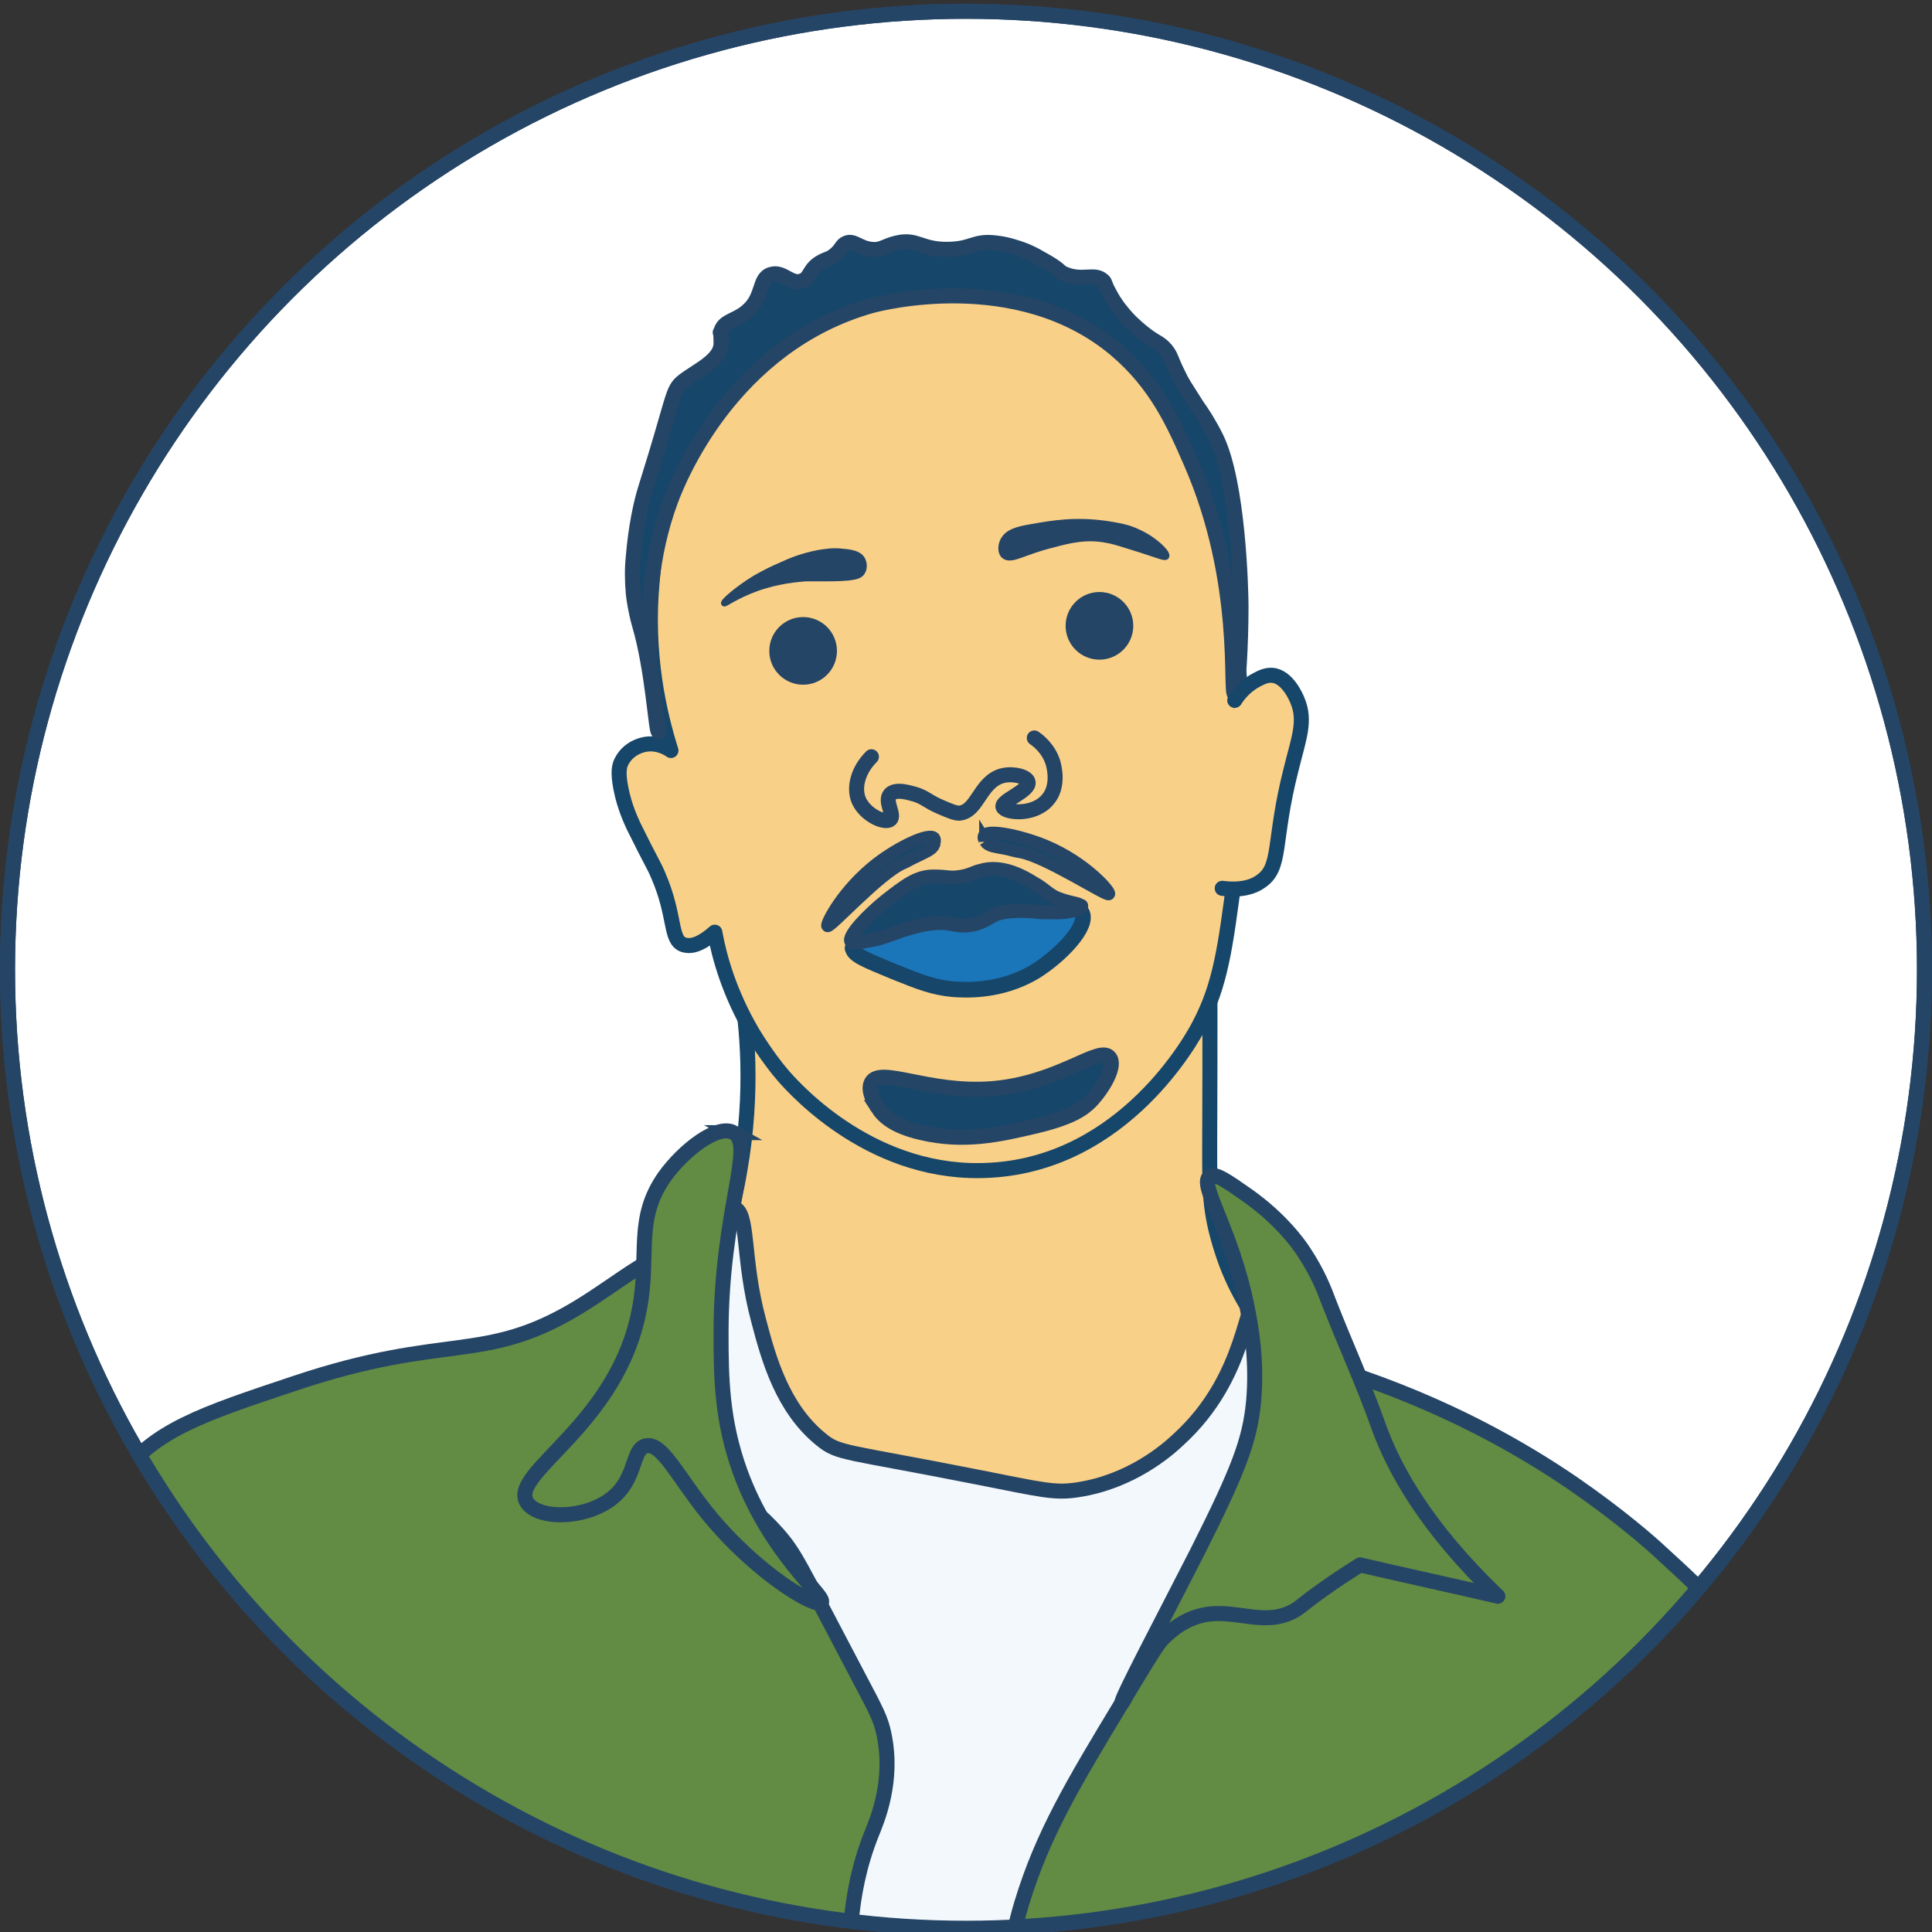 <svg xmlns="http://www.w3.org/2000/svg" xmlns:xlink="http://www.w3.org/1999/xlink" id="Layer_2" viewBox="0 0 308.4 308.4"><rect x="0" y="0" width="308.4" height="308.4" fill="#333333" stroke="none"/><defs><style>      .st0, .st1, .st2 {        fill: none;      }      .st3 {        stroke-width: 1.1px;      }      .st3, .st4, .st5, .st6, .st7, .st1, .st8, .st9, .st10, .st2, .st11, .st12, .st13 {        stroke: #254566;      }      .st3, .st7, .st8 {        fill: #254566;      }      .st3, .st1, .st8, .st11, .st14, .st15, .st13 {        stroke-linecap: round;        stroke-linejoin: round;      }      .st4, .st5, .st6, .st7, .st9, .st10, .st2, .st12 {        stroke-miterlimit: 10;      }      .st4, .st5, .st6, .st1, .st9, .st10, .st2, .st11, .st15 {        stroke-width: 2.4px;      }      .st4, .st11 {        fill: #628b44;      }      .st5, .st12, .st13 {        fill: #164669;      }      .st6 {        fill: #f3f8fc;      }      .st7 {        stroke-width: 2.8px;      }      .st9 {        fill: #fff;      }      .st10 {        fill: #c5e1b4;      }      .st14 {        fill: #1b75b9;        stroke-width: 2.5px;      }      .st14, .st15 {        stroke: #164669;      }      .st15 {        fill: #f9d088;      }      .st12 {        stroke-width: 2px;      }      .st13 {        stroke-width: 2.2px;      }      .st16 {        clip-path: url(#clippath);      }    </style><clipPath id="clippath"><path class="st0" d="M45.8,49.5c59.8-58.9,156.6-58.9,216.4,0,59.8,58.9,59.8,154.5,0,213.4-59.8,58.9-156.6,58.9-216.4,0-59.8-58.9-59.8-154.5,0-213.4h0Z"></path></clipPath></defs><g id="Layer_39"><circle class="st9" cx="154.2" cy="154.8" r="153"></circle><g class="st16"><g><path class="st15" d="M107.1,216.8c3.7-6.2,8.7-16.4,11-30,2.2-12.6,1.2-23.1,0-30,4.9,2.5,13.2,6,24,7,5.8.6,16.1,1.6,27-3,15.2-6.4,22.3-19.7,25-18,.8.5,1.2,2.4-1,9,.1,13.9,0,23.8,0,31s-.1,10.5,2,17c1.9,5.9,4.8,10.2,7,13,2.1.9,3.3,2.1,4,3,11.2,14.4-14.9,72.3-47.4,72.9-23.6.5-52.6-29.2-51.6-71.9h0Z"></path><path class="st15" d="M104.1,92.8c-1.1,11.7,1.2,21.3,3,27-.4-.3-2-1.3-4-1-1.8.3-3.3,1.4-4,3-.2.5-.5,1.4,0,4,.6,3.1,1.7,5.3,2,6,3,6.1,3.2,6.1,4,8,2.8,6.5,1.8,10.2,4,11,.9.3,2.4.3,5-2,.7,3.9,2.3,9.7,6,16,0,0,2.3,3.9,5,7,2.2,2.5,14.6,16.1,33,15,21.4-1.2,32.3-21.1,33.4-23.3,3.3-6.3,4.1-12.1,5.6-23.7,1.9-14.2,1.2-25.2,1-28-1.5-21.1-3.3-47.3-22-60-9.3-6.3-19.1-6.8-23-7-3.7-.2-20.6-.5-34,12-12.8,11.9-14.2,27.5-15,36Z"></path><path class="st3" d="M160.4,88.7c-.7-.5-.6-1.9,0-2.7.6-.9,1.8-1.4,4.3-1.8,3.4-.6,6.9-1.2,11.9-.5,1.8.3,3.4.5,5.2,1.4,2.6,1.2,4.6,3.3,4.3,3.7-.2.2-1.1-.2-3.9-1.1-2.9-.9-4.3-1.4-5.6-1.6-3.1-.6-5.8,0-8.7.8-4.5,1.1-6.4,2.6-7.5,1.8h0Z"></path><circle class="st10" cx="131" cy="282.4" r="2.7"></circle><circle class="st7" cx="175.5" cy="99.9" r="4"></circle><circle class="st7" cx="128.2" cy="103.9" r="4"></circle><path class="st6" d="M203.1,336.8c-30.6,25.7-85.3,19.4-111-11,0,0-32.2-37.9,19-127,.7-1.2,3.8-6.6,6-6,2.5.6,1.3,8,4,18,1.6,6.1,3.8,14,10,19,2.8,2.3,3.8,1.8,25,6,10.2,2,12.2,2.6,16,2,8.4-1.3,14.1-6.2,16-8,11.2-10.2,10.5-22.9,13-23,6.7-.3,49.7,90,2,130Z"></path><path class="st4" d="M137.1,267.8c2.8,5.3,3.5,6.6,4,9,1.6,7.5-1.1,13.8-2,16-7.8,19.7,1.2,35.8-7,44-15.3,15.3-69.3-18-93-36-12.6-9.6-21.7-18.6-25-32-.8-3.4-4.6-20.1,5-33,5.5-7.5,13-10,28-15,24.2-8.1,30-3,45-12,7.3-4.4,13.3-10,16-8,1.8,1.3,0,4.6,0,12s0,14.3,6,23c3.4,5,4.4,2.7,10,9,2.9,3.3,3.3,4.6,13,23Z"></path><path class="st4" d="M117.1,180.8c-2.5-1.4-7.9,2.7-11,7-4.8,6.8-2.4,12.4-4,21-3.4,18.7-20.9,26.3-18,31,1.8,2.9,9.9,2.7,14-1,3.5-3.1,2.8-7.5,5-8,2.6-.6,5.1,5,10,11,7.7,9.4,17.1,14.9,18,14s-8.2-7.7-13-21c-2.9-8.1-3-14.9-3-22,0-19.4,5.5-30.1,2-32Z"></path><path class="st4" d="M155.1,343.8c-.6-1.5.1-2.1,3-15,4.3-19,2.8-17.7,5-25,3.3-10.9,8.2-19.1,16-32,3.5-5.8,5.2-8.7,7-11,11.3-14.7,21.2-15.8,26-27,1.3-3,2.7-7.9,2-15,16.8,5.4,29.1,12.6,37,18,7.4,5.1,12.4,9.5,14,11,7,6.4,16,14.6,22,27,.5,1,10,21.3,6,37-11.4,44.4-131.4,50.1-138,32Z"></path><path class="st11" d="M193.1,187.8c.9-.6,2.7.7,6,3,5.4,3.8,8.3,7.9,9,9,2.2,3.3,3.3,6.1,4,8,2.6,6.7,5.6,13.2,8,20,2.4,6.6,7.4,15.9,19,27-7.3-1.7-14.7-3.3-22-5-1.4.9-3.5,2.2-6,4-2.7,1.9-3.1,2.4-4,3-4.9,3.2-9.7-.1-15,1-8.7,1.8-12.6,14.2-13,14s6.6-13.4,12-24c6.7-13.3,8.4-17.9,9-24,.6-6.6-.4-12.1-1-15-2.4-12.3-7.8-19.7-6-21h0Z"></path><path class="st5" d="M140.1,176.8c-.4-.6-1.7-2.7-1-4,1.4-2.6,9,1.7,19,1,10.9-.8,17.4-7,19-5,1.1,1.3-1,4.9-3,7-1.2,1.2-3,2.6-9,4-5.5,1.3-11.2,2.6-18,1-4.4-1-6.1-2.6-7-4Z"></path><path class="st12" d="M149.1,134.8c0-.1.2-.7,0-1-.8-.9-5.6,1.4-9,4-5.6,4.3-8.3,9.8-8,10,.4.3,8.3-8.4,12-10,.7-.3,1.3-.7,2-1,1.8-.9,2.7-1.2,3-2Z"></path><path class="st1" d="M139.1,120.8c-2.1,2.1-2.9,4.9-2,7,1.1,2.4,4.2,3.7,5,3s-1-2.9,0-4c.9-1,3.2-.2,4,0,1.6.5,1.9,1.1,4,2,1.6.7,2.4,1,3,1,3-.2,3.3-5.1,7-6,1.8-.4,3.8.2,4,1,.4,1.4-4.3,3-4,4,.3.9,4.7,1.5,7-1,2.1-2.2,1.1-5.6,1-6-.7-2.3-2.4-3.6-3-4"></path><path class="st8" d="M137.6,91.3c.4-.6.3-1.5,0-2-.5-.9-1.8-1.1-3-1.2-1.5-.2-2.8,0-4,.2-2.5.5-4.3,1.2-6,2-1.2.5-2.4,1.1-4,2-2.8,1.7-5.2,3.8-5,4,0,.2,1.8-1.2,5.1-2.4,3.6-1.3,6.8-1.5,7.9-1.6h3c4.6,0,5.6-.3,6-1Z"></path><path class="st12" d="M157.3,134.4c0-.1-.4-.6-.2-1,.5-1.1,5.8,0,9.7,1.6,6.5,2.7,10.5,7.4,10.2,7.7-.3.4-10.1-6-14.1-6.7-.7-.1-1.4-.3-2.2-.5-2-.4-2.9-.4-3.4-1.2h0Z"></path><path class="st14" d="M136.1,151.3c.1,1.2,2.3,2,6.6,3.8,4.2,1.7,6.3,2.5,9.4,2.8,1.6.1,7.4.6,13.1-2.8,4.2-2.6,8.6-7.3,7.5-9.4-.6-1.2-2.9-.7-9.4-.9-7.6-.3-7.5-1.1-11.2-.9-8.1.4-16.2,4.8-15.9,7.5h-.1Z"></path><path class="st13" d="M172.6,144.7c0,.4-1.7.8-2.8.9-1.2.1-5,0-3.8,0h0s-3.1-.4-5.6,0c-2.4.4-2.3,1.2-4.7,1.9-3.2.8-3.6-.6-7.5,0-2.9.4-6.2,1.8-6.6,1.9,0,0-1.5.6-3.8.9-1.1.2-1.7.2-1.9,0-.6-.8,2.6-4.2,5.6-6.6,3.1-2.4,4.9-3.8,7.5-3.8s2.5.4,4.7,0c1.4-.3,1.9-.7,2.8-.9,3.5-1.1,7.1,1.1,8.4,1.9,2.2,1.2,2.4,2.1,4.7,2.8,1.5.5,2.8.6,2.8.9h.2Z"></path><path class="st5" d="M105.1,116.8c-.4,0-.9-9.8-3-17-.2-.7-.7-2.5-1-5-.2-2.2-.2-4.1,0-6,.4-4.7,1.2-8.5,2-11,4.7-14.9,4.1-15.5,6-17,2.2-1.7,6-3.3,6-6s-.3-1.2,0-2c.5-1.6,2.3-1.6,4-3,2.9-2.3,1.9-5.4,4-6,1.9-.6,3.2,1.8,5,1,1.3-.5,1-1.9,3-3,.9-.5,1.2-.4,2-1,1.3-1,1.2-1.7,2-2,1.2-.5,2,.8,4,1,1.6.2,2.2-.6,4-1,3.2-.8,3.8,1,8,1s4.3-1.5,8-1c1.8.2,3.4.8,4,1,1.7.6,2.9,1.4,4,2,2.4,1.4,1.9,1.6,3,2,2.8,1.1,4.6-.3,6,1,.4.4.1.4,1,2,.2.4.9,1.7,2,3,1.2,1.5,2.3,2.4,3,3,2.4,2,2.9,1.7,4,3,.9,1.1.7,1.4,2,4,.7,1.5,1,1.8,3,5,.8,1.1,1.9,2.8,3,5,3.6,7.2,4,24.6,4,27,0,5.8-.4,14-1,14-.9,0,1.4-17.8-7-37-2.7-6.2-5.5-12.5-12-18-15.7-13.2-37.9-7.3-39-7-22.3,6.3-30.8,27.8-32,31-6.8,18.2-1.4,37-2,37Z"></path><path class="st15" d="M197.1,111.8c.5-.8,1.4-2,3-3,.9-.5,1.9-1.1,3-1,2.4.2,3.8,3.5,4,4,1.4,3.3.2,6.1-1,11-3,11.7-1.4,15.7-5,18-1,.7-2.9,1.4-6,1"></path></g></g><circle class="st2" cx="154.2" cy="154.8" r="153"></circle></g></svg>